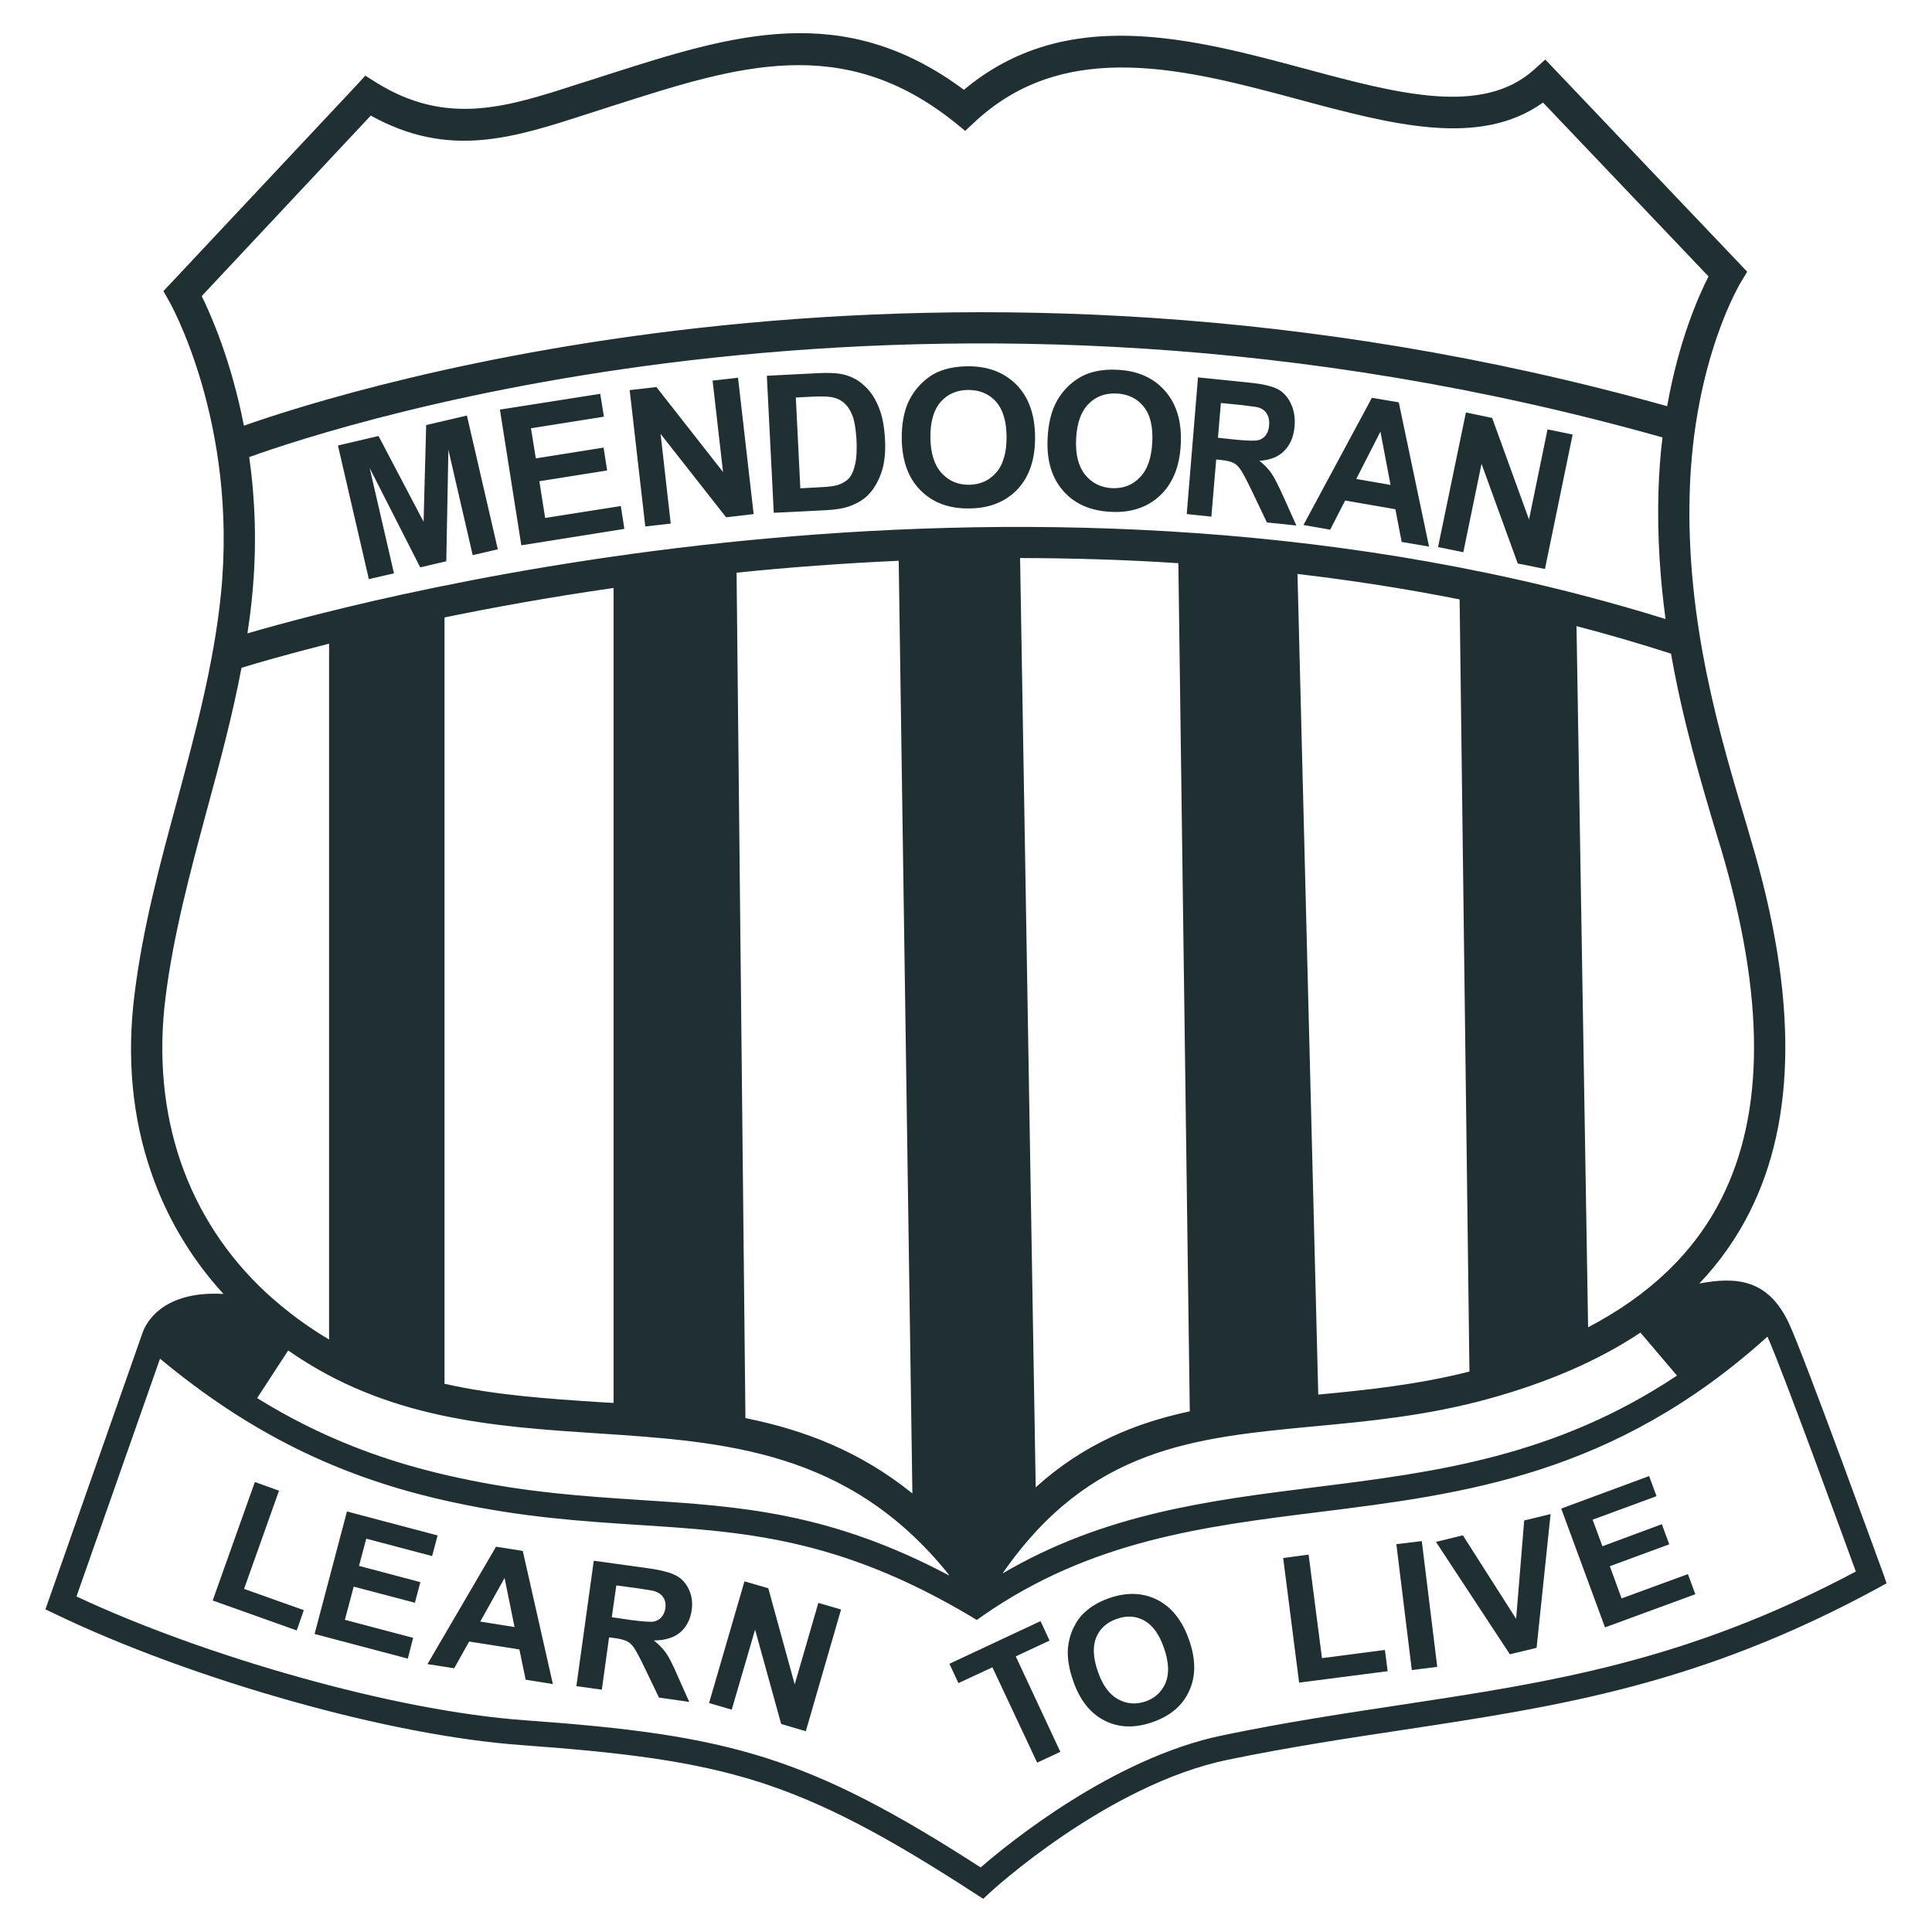<?xml version="1.0" encoding="UTF-8"?>
<!DOCTYPE svg PUBLIC "-//W3C//DTD SVG 1.1//EN" "http://www.w3.org/Graphics/SVG/1.1/DTD/svg11.dtd">
<!-- Creator: CorelDRAW X7 -->
<svg xmlns="http://www.w3.org/2000/svg" xml:space="preserve" width="120mm" height="120mm" version="1.1" style="shape-rendering:geometricPrecision; text-rendering:geometricPrecision; image-rendering:optimizeQuality; fill-rule:evenodd; clip-rule:evenodd"
viewBox="0 0 12000 12000"
 xmlns:xlink="http://www.w3.org/1999/xlink">
 <defs>
  <style type="text/css">
   <![CDATA[
    .fil0 {fill:#202F32}
    .fil1 {fill:#202F32;fill-rule:nonzero}
   ]]>
  </style>
 </defs>
 <g id="Layer_x0020_1">
  <g id="_1972977200400">
   <path class="fil0" d="M6433 9238c298,-269 617,-399 957,-472l-71 -5268c-334,-22 -663,-31 -983,-32l97 5772zm-4643 -850l-193 296c101,62 202,119 305,170 301,150 610,253 941,324 426,93 791,116 1138,139 613,39 1171,75 1913,468l-1 -5c-621,-774 -1393,-825 -2179,-877 -652,-43 -1312,-87 -1924,-515zm8626 156l-227 -267c-262,175 -579,311 -946,412 -383,105 -745,139 -1088,171 -738,70 -1388,132 -1928,913 634,-372 1282,-453 1944,-536 734,-92 1485,-186 2245,-693zm562 -242c-952,860 -1883,977 -2788,1090 -715,89 -1413,177 -2082,641l-41 29 -43 -26c-818,-485 -1403,-522 -2053,-564 -353,-23 -724,-47 -1161,-142 -344,-74 -665,-181 -978,-337 -283,-141 -559,-322 -838,-554l-519 1477c391,183 884,362 1386,502 488,137 984,237 1400,267 639,46 1078,101 1500,235 409,131 797,335 1330,679 174,-151 824,-681 1505,-821 396,-82 757,-136 1106,-189 931,-141 1774,-269 2825,-828 -95,-259 -453,-1243 -549,-1459zm-1912 -4579l61 4796c-325,82 -639,115 -939,143l-129 -5097c333,39 669,91 1007,158zm798 4521l-72 -4355c196,51 391,108 587,171 74,423 188,804 288,1138l20 65c280,939 271,1651 8,2176 -171,342 -452,607 -831,805zm-4282 -4761c-350,16 -687,41 -1007,74l55 5251c362,73 711,205 1037,468l-85 -5793zm-1771 169c-390,56 -743,120 -1050,183l0 4760c317,71 642,93 965,114l85 5 0 -5062zm-1767 346c-269,68 -457,123 -544,150 -56,296 -134,586 -213,876 -105,390 -210,780 -259,1172 -46,369 -11,713 94,1020 108,314 290,590 533,815 127,116 257,211 389,289l0 -4322zm8301 -153c-34,-251 -52,-516 -44,-794 4,-118 12,-230 25,-334 -4555,-1285 -8223,-78 -8778,122 36,257 50,551 17,873 -7,75 -17,149 -28,222 823,-240 4896,-1306 8808,-89zm10 -1322c72,-408 196,-687 257,-806l-1028 -1080c-395,282 -937,137 -1521,-20 -688,-185 -1441,-387 -2006,138l-62 58 -65 -53c-696,-558 -1352,-349 -2092,-113l-72 23c-20,6 -68,22 -115,37 -466,151 -863,280 -1348,11l-1050 1121c59,120 184,405 262,805 670,-236 4327,-1386 8840,-121zm200 5449c226,-42 428,-31 558,251 100,217 581,1544 583,1548l22 63 -58 32c-1104,599 -1973,731 -2934,877 -351,53 -715,108 -1099,187 -752,155 -1474,821 -1476,823l-44 41 -51 -33c-547,-355 -936,-563 -1342,-693 -406,-129 -835,-182 -1464,-228 -426,-30 -933,-132 -1431,-272 -536,-150 -1065,-345 -1474,-542l-63 -30 23 -65 579 -1649c12,-38 102,-268 504,-245 -200,-219 -353,-474 -450,-758 -115,-334 -153,-707 -102,-1107 51,-410 157,-804 264,-1198 114,-424 228,-849 272,-1281 108,-1073 -321,-1821 -322,-1823l-35 -62 49 -52 1151 -1227 54 -59 68 43c440,273 813,152 1254,9 29,-9 59,-19 117,-37l71 -23c771,-246 1456,-464 2208,96 633,-530 1412,-321 2126,-129 569,153 1093,293 1415,4l70 -63 65 68 1138 1196 51 54 -38 63c-1,2 -294,477 -319,1306 -24,807 188,1517 359,2085l19 66c296,988 281,1748 -4,2317 -83,166 -188,314 -314,447z"/>
   <polygon class="fil1" points="8932,3398 9105,2562 9268,2596 9497,3227 9612,2667 9768,2699 9596,3534 9427,3500 9202,2881 9089,3430 "/>
   <path class="fil1" d="M8876 3395l-170 -29 -39 -203 -312 -54 -93 181 -166 -29 425 -790 167 28 188 896zm-239 -383l-63 -331 -150 294 213 37z"/>
   <path class="fil1" d="M7371 3193l70 -849 322 33c81,8 139,22 175,41 35,19 62,50 81,91 19,41 26,87 22,137 -5,64 -26,115 -63,153 -36,38 -88,59 -156,63 32,25 57,51 76,79 19,28 44,78 75,147l79 176 -183 -19 -94 -197c-34,-70 -57,-114 -71,-133 -13,-19 -27,-32 -43,-40 -16,-8 -41,-14 -76,-18l-31 -3 -30 355 -153 -16zm194 -474l113 12c73,7 119,8 138,3 19,-5 34,-15 46,-31 12,-16 19,-37 21,-62 2,-29 -3,-53 -15,-72 -12,-19 -30,-32 -55,-39 -12,-3 -49,-8 -111,-15l-119 -12 -18 216z"/>
   <path class="fil1" d="M6507 2722c4,-87 21,-159 50,-217 21,-42 50,-80 85,-113 36,-32 74,-56 114,-71 55,-20 116,-28 186,-24 125,6 224,50 295,132 72,82 104,192 97,331 -7,138 -50,244 -129,318 -79,74 -181,108 -306,101 -127,-6 -226,-50 -296,-131 -71,-81 -103,-190 -96,-326zm177 3c-5,97 14,171 56,224 42,52 98,79 166,83 69,3 127,-18 173,-66 47,-47 73,-120 78,-219 5,-98 -13,-172 -54,-222 -40,-50 -96,-77 -167,-81 -71,-3 -129,18 -175,65 -46,46 -72,118 -77,216z"/>
   <path class="fil1" d="M5601 2726c-1,-87 12,-160 37,-220 19,-43 45,-83 78,-117 34,-35 70,-61 110,-79 53,-23 114,-34 184,-35 125,-1 226,37 303,114 76,77 115,185 116,325 1,138 -35,246 -109,325 -74,78 -174,118 -299,119 -127,2 -228,-36 -304,-113 -76,-76 -114,-183 -116,-319zm178 -8c1,97 24,170 69,220 45,49 102,74 171,73 69,-1 125,-26 169,-76 43,-50 65,-125 64,-224 -1,-98 -24,-170 -67,-218 -44,-48 -101,-71 -172,-71 -71,1 -128,26 -171,75 -43,50 -64,123 -63,221z"/>
   <path class="fil1" d="M4943 2469l28 564 128 -7c48,-2 82,-7 103,-13 28,-9 50,-22 68,-39 17,-18 31,-46 40,-85 10,-38 13,-91 10,-156 -4,-66 -12,-116 -25,-151 -14,-35 -31,-61 -53,-80 -22,-19 -49,-31 -82,-36 -24,-4 -71,-5 -140,-1l-77 4zm-180 -135l313 -16c71,-4 125,-1 163,8 50,12 95,36 132,72 38,35 67,80 88,134 22,53 34,120 38,199 4,71 -2,131 -16,183 -19,63 -46,115 -84,155 -28,31 -67,55 -117,74 -37,14 -87,23 -151,26l-323 16 -43 -851z"/>
   <polygon class="fil1" points="4008,3270 3911,2423 4077,2404 4491,2932 4426,2364 4584,2346 4681,3193 4510,3213 4103,2695 4166,3252 "/>
   <polygon class="fil1" points="3238,3387 3105,2544 3728,2446 3751,2588 3298,2660 3328,2847 3749,2780 3771,2922 3350,2989 3386,3217 3856,3143 3878,3285 "/>
   <polygon class="fil1" points="2291,3597 2099,2767 2351,2708 2631,3241 2647,2640 2900,2581 3092,3412 2936,3448 2785,2794 2772,3486 2610,3524 2296,2907 2447,3561 "/>
   <polygon class="fil1" points="9969,10108 9697,9370 10243,9168 10289,9293 9892,9439 9953,9604 10322,9467 10368,9592 9999,9728 10072,9928 10484,9777 10530,9902 "/>
   <polygon class="fil1" points="9378,10275 8919,9577 9086,9536 9417,10055 9467,9444 9631,9404 9544,10235 "/>
   <polygon class="fil1" points="8769,10373 8673,9591 8831,9572 8927,10353 "/>
   <polygon class="fil1" points="8069,10451 7970,9677 8128,9656 8211,10299 8602,10248 8619,10380 "/>
   <path class="fil1" d="M6819 10382c29,85 71,142 125,172 54,30 111,34 171,14 60,-21 101,-60 125,-116 23,-57 20,-128 -10,-215 -29,-85 -70,-142 -122,-171 -52,-29 -109,-33 -171,-11 -62,21 -105,60 -128,115 -23,56 -20,127 10,212zm-153 59c-27,-76 -37,-143 -33,-203 4,-44 15,-86 34,-126 19,-40 43,-74 73,-100 39,-36 90,-65 150,-86 110,-38 209,-34 299,11 89,46 155,129 197,250 42,120 42,226 0,316 -41,91 -117,155 -226,193 -111,39 -211,36 -299,-9 -89,-45 -154,-127 -195,-246z"/>
   <polygon class="fil1" points="6442,10948 6164,10356 5953,10454 5897,10334 6463,10069 6519,10190 6309,10288 6586,10881 "/>
   <polygon class="fil1" points="4404,10578 4624,9822 4772,9865 4936,10462 5083,9956 5224,9997 5005,10753 4852,10708 4690,10122 4545,10619 "/>
   <path class="fil1" d="M3800 10045l117 17c76,10 123,13 143,10 19,-4 36,-13 48,-27 13,-14 21,-33 25,-57 3,-26 -1,-48 -13,-66 -11,-18 -30,-31 -55,-39 -12,-4 -50,-10 -114,-19l-123 -17 -28 198zm-220 428l108 -779 332 46c83,11 143,27 179,46 36,19 62,48 80,87 18,39 24,82 17,128 -8,58 -32,104 -71,138 -40,33 -94,50 -164,50 31,25 56,50 75,77 19,27 43,73 71,139l74 166 -188 -27 -89 -185c-32,-67 -55,-108 -67,-126 -13,-18 -27,-31 -43,-39 -16,-8 -42,-15 -79,-20l-32 -4 -45 325 -158 -22z"/>
   <path class="fil1" d="M3196 10106l-62 -305 -151 271 213 34zm238 354l-169 -27 -39 -188 -312 -49 -93 166 -166 -26 426 -729 166 26 187 827z"/>
   <polygon class="fil1" points="1954,10149 2155,9388 2718,9537 2684,9665 2275,9557 2230,9726 2611,9827 2577,9955 2197,9855 2142,10061 2566,10173 2533,10302 "/>
   <polygon class="fil1" points="1321,9941 1583,9205 1733,9259 1516,9869 1887,10001 1843,10127 "/>
  </g>
 </g>
</svg>
